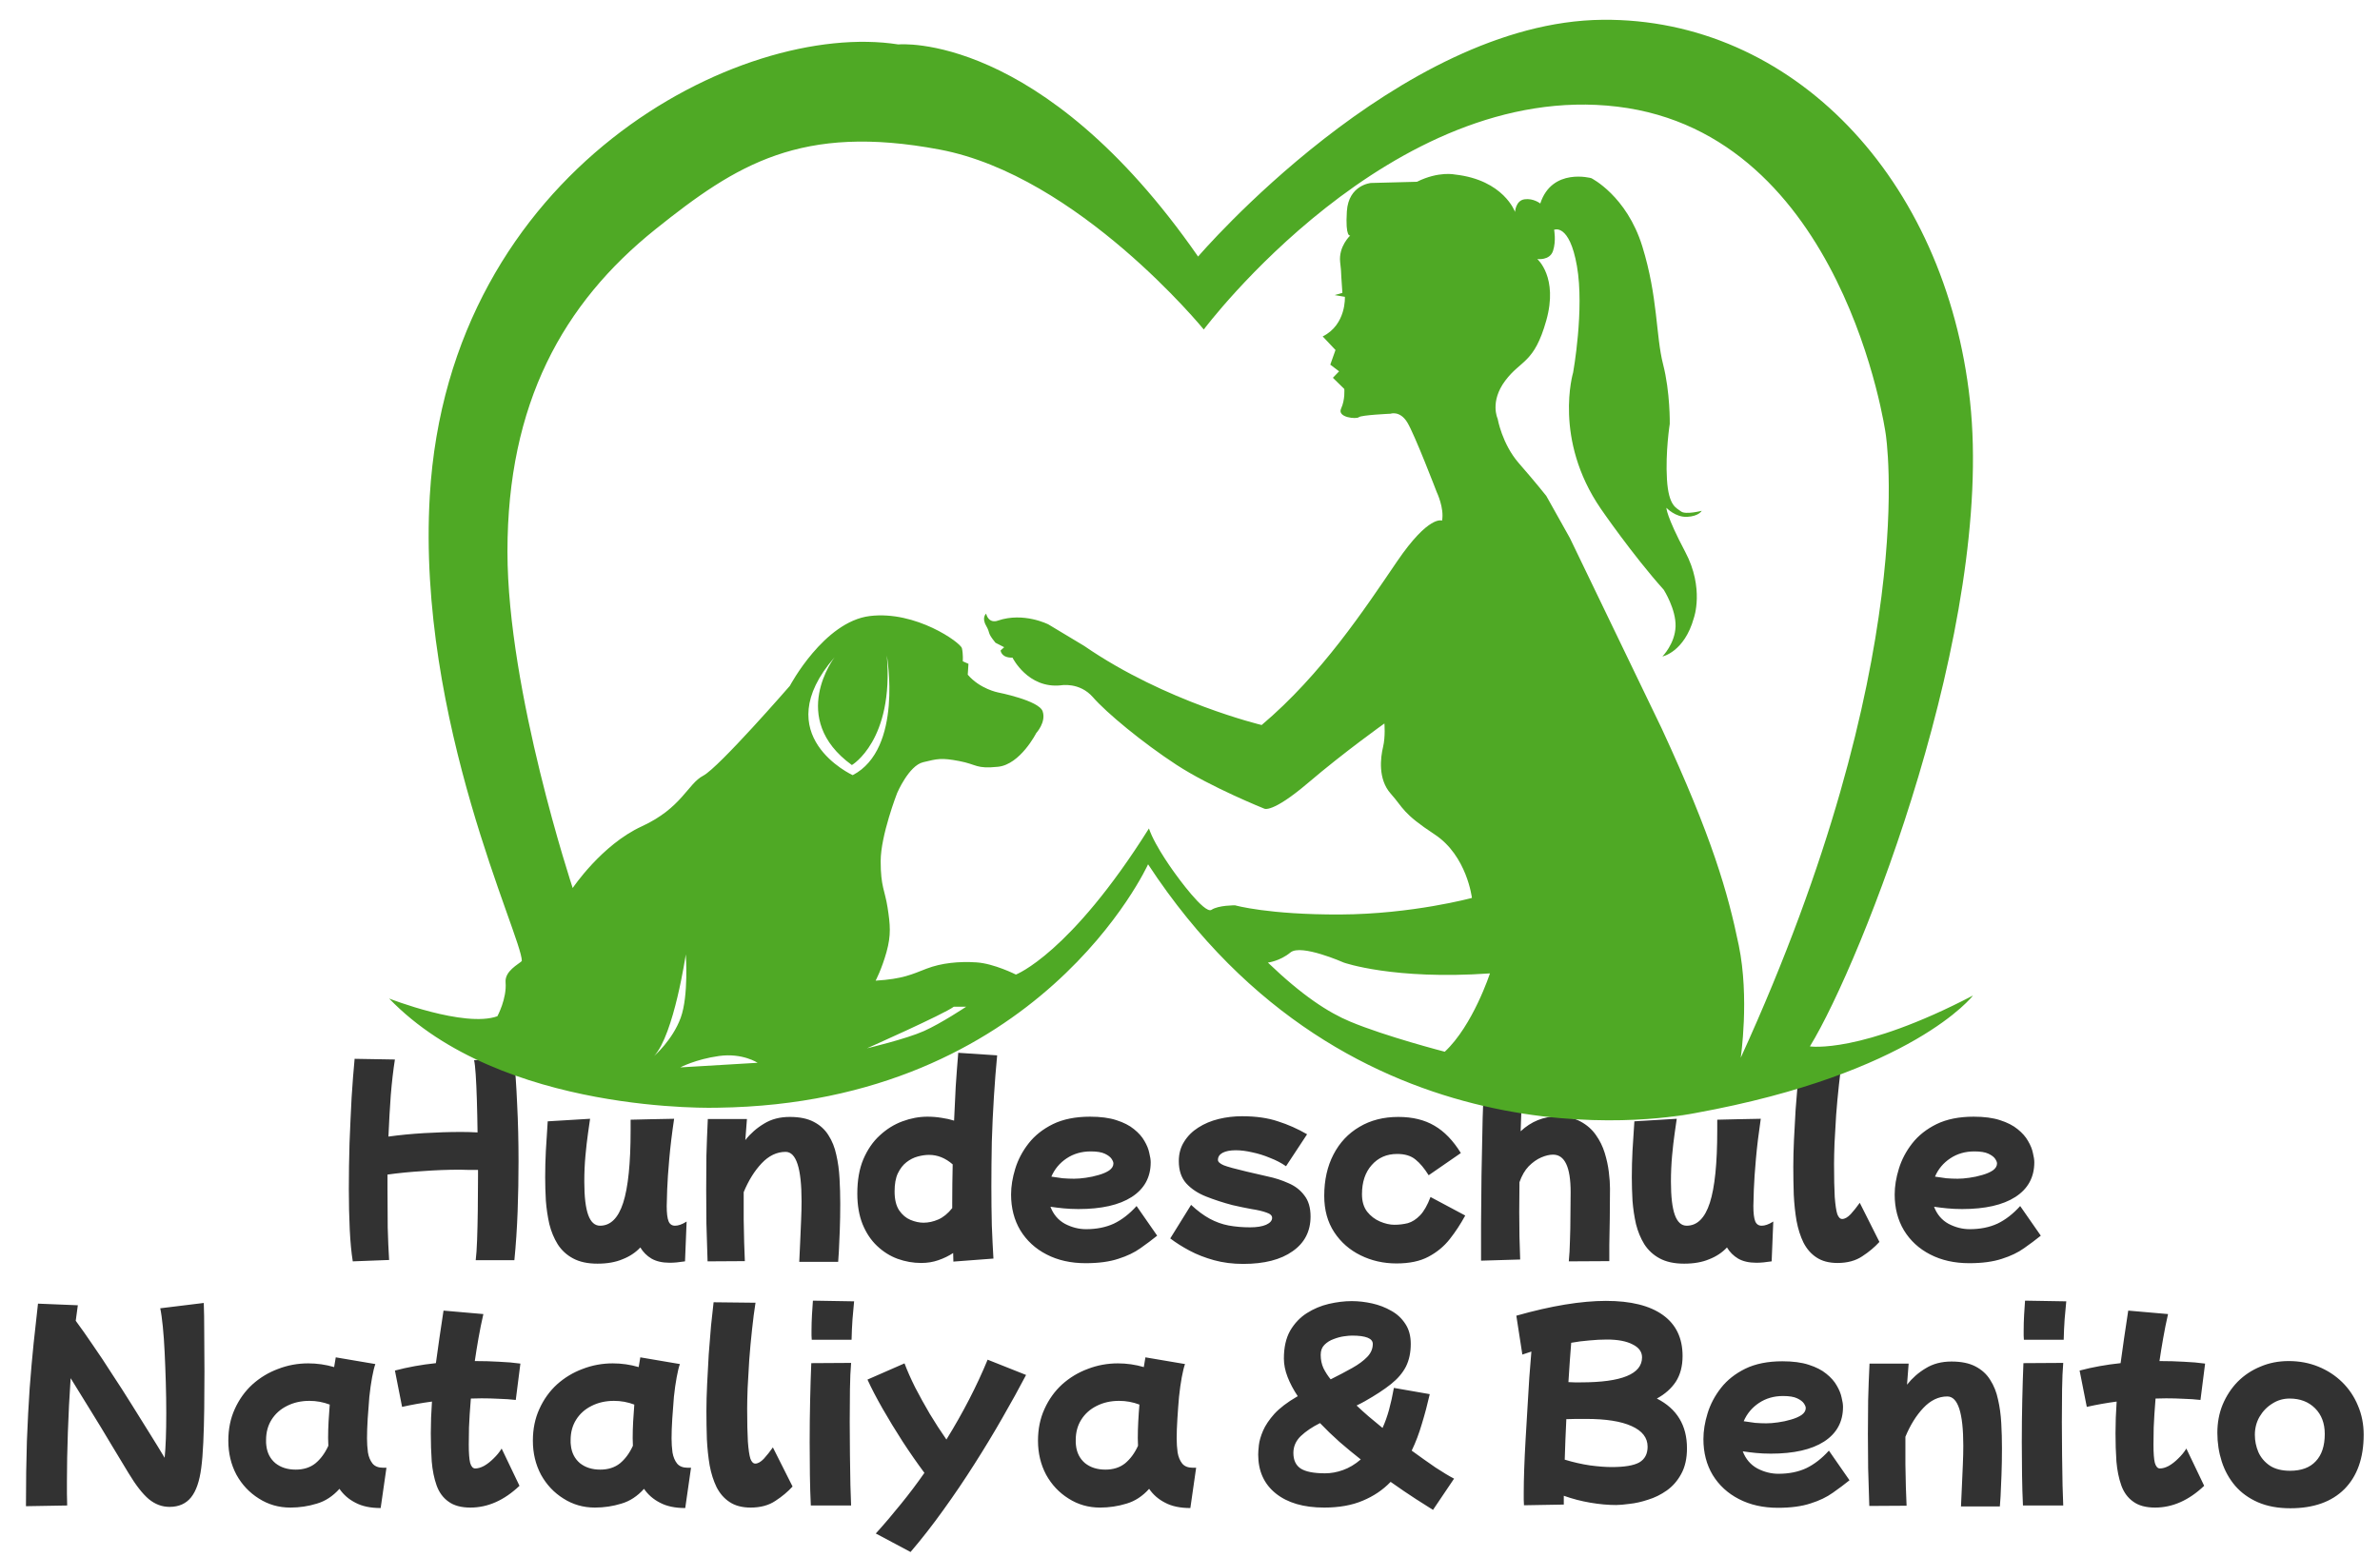 <svg width="107" height="70" viewBox="0 0 107 70" fill="none" xmlns="http://www.w3.org/2000/svg">
<path d="M15.86 56.725C15.797 56.336 15.752 55.861 15.724 55.299C15.697 54.737 15.683 54.13 15.683 53.477C15.683 52.804 15.693 52.114 15.714 51.406C15.742 50.698 15.773 50.018 15.807 49.366C15.849 48.707 15.894 48.124 15.943 47.617L17.754 47.648C17.678 48.134 17.615 48.675 17.567 49.272C17.525 49.862 17.49 50.476 17.463 51.114C17.955 51.045 18.49 50.993 19.066 50.958C19.642 50.924 20.197 50.906 20.731 50.906C20.988 50.906 21.234 50.913 21.47 50.927C21.463 50.407 21.453 49.921 21.439 49.47C21.425 49.019 21.408 48.637 21.387 48.325C21.366 48.013 21.342 47.797 21.314 47.679L23.104 47.565C23.167 48.148 23.215 48.845 23.25 49.657C23.292 50.469 23.312 51.33 23.312 52.239C23.312 52.974 23.299 53.724 23.271 54.487C23.243 55.243 23.195 55.972 23.125 56.673H21.387C21.415 56.451 21.435 56.149 21.449 55.767C21.463 55.379 21.474 54.942 21.48 54.456C21.487 53.963 21.491 53.45 21.491 52.915C21.491 52.818 21.491 52.718 21.491 52.613C21.359 52.613 21.224 52.613 21.085 52.613C20.953 52.606 20.818 52.603 20.679 52.603C20.131 52.603 19.576 52.624 19.014 52.666C18.458 52.7 17.927 52.752 17.421 52.822C17.421 53.044 17.421 53.266 17.421 53.488C17.421 54.099 17.424 54.671 17.431 55.205C17.445 55.74 17.466 56.225 17.494 56.663L15.86 56.725ZM26.862 56.829C26.418 56.829 26.05 56.749 25.759 56.59C25.474 56.437 25.245 56.225 25.072 55.955C24.905 55.684 24.78 55.382 24.697 55.049C24.621 54.709 24.569 54.359 24.541 53.998C24.52 53.63 24.51 53.276 24.51 52.936C24.51 52.547 24.52 52.152 24.541 51.749C24.569 51.347 24.596 50.906 24.624 50.428L26.529 50.313C26.508 50.459 26.477 50.677 26.435 50.969C26.394 51.26 26.355 51.593 26.321 51.968C26.286 52.343 26.269 52.735 26.269 53.144C26.269 53.817 26.328 54.317 26.446 54.643C26.564 54.962 26.741 55.122 26.977 55.122C27.448 55.122 27.795 54.779 28.017 54.092C28.239 53.404 28.351 52.319 28.351 50.834V50.355L29.235 50.334L30.307 50.313C30.21 50.965 30.137 51.566 30.089 52.114C30.04 52.662 30.009 53.123 29.995 53.498C29.981 53.866 29.974 54.112 29.974 54.237C29.974 54.556 30.002 54.785 30.058 54.924C30.113 55.056 30.21 55.122 30.349 55.122C30.419 55.122 30.495 55.108 30.578 55.08C30.661 55.053 30.759 55.004 30.869 54.935L30.797 56.725C30.533 56.767 30.304 56.788 30.11 56.788C29.777 56.788 29.503 56.725 29.287 56.6C29.079 56.475 28.913 56.309 28.788 56.1C28.573 56.33 28.305 56.507 27.986 56.631C27.674 56.763 27.299 56.829 26.862 56.829ZM31.811 56.725C31.79 56.114 31.773 55.549 31.759 55.028C31.752 54.508 31.749 53.994 31.749 53.488C31.749 52.981 31.752 52.475 31.759 51.968C31.773 51.455 31.794 50.906 31.822 50.323H33.581C33.553 50.636 33.529 50.952 33.508 51.271C33.744 50.972 34.025 50.726 34.351 50.532C34.677 50.33 35.062 50.23 35.506 50.23C35.944 50.23 36.301 50.303 36.578 50.448C36.863 50.594 37.085 50.795 37.245 51.052C37.411 51.309 37.529 51.604 37.599 51.937C37.675 52.263 37.723 52.617 37.744 52.999C37.765 53.373 37.776 53.752 37.776 54.133C37.776 54.55 37.769 54.949 37.755 55.33C37.741 55.712 37.727 56.031 37.713 56.288C37.699 56.545 37.689 56.697 37.682 56.746H35.933C35.947 56.461 35.961 56.16 35.975 55.84C35.989 55.514 36.002 55.195 36.016 54.883C36.03 54.563 36.037 54.275 36.037 54.019C36.037 52.541 35.798 51.801 35.319 51.801C34.923 51.801 34.562 51.975 34.236 52.322C33.917 52.662 33.65 53.092 33.435 53.613C33.435 53.682 33.435 53.752 33.435 53.821C33.435 54.154 33.435 54.501 33.435 54.862C33.442 55.216 33.449 55.556 33.456 55.882C33.47 56.201 33.48 56.479 33.487 56.715L31.811 56.725ZM41.416 56.798C41.055 56.798 40.701 56.736 40.354 56.611C40.014 56.486 39.705 56.291 39.428 56.028C39.157 55.771 38.942 55.448 38.782 55.06C38.623 54.664 38.543 54.203 38.543 53.675C38.543 53.078 38.633 52.565 38.813 52.135C39.001 51.697 39.247 51.34 39.552 51.062C39.858 50.778 40.198 50.566 40.572 50.428C40.947 50.289 41.322 50.219 41.697 50.219C41.919 50.219 42.13 50.237 42.332 50.271C42.533 50.299 42.72 50.341 42.894 50.396C42.915 49.89 42.939 49.38 42.967 48.866C43.001 48.353 43.039 47.846 43.081 47.346L44.83 47.461C44.774 48.037 44.726 48.658 44.684 49.324C44.642 49.983 44.611 50.657 44.59 51.343C44.577 52.031 44.57 52.7 44.57 53.352C44.57 53.963 44.577 54.546 44.59 55.101C44.611 55.649 44.636 56.149 44.663 56.6L42.862 56.736C42.856 56.604 42.852 56.475 42.852 56.35C42.651 56.482 42.429 56.59 42.186 56.673C41.95 56.756 41.693 56.798 41.416 56.798ZM40.219 53.581C40.219 53.942 40.288 54.227 40.427 54.435C40.566 54.636 40.736 54.779 40.937 54.862C41.138 54.945 41.332 54.987 41.52 54.987C41.742 54.987 41.964 54.938 42.186 54.841C42.408 54.744 42.616 54.574 42.81 54.331C42.81 54.248 42.81 54.168 42.81 54.092C42.81 53.529 42.817 52.953 42.831 52.364C42.505 52.079 42.151 51.937 41.77 51.937C41.61 51.937 41.44 51.961 41.26 52.01C41.079 52.058 40.909 52.145 40.749 52.27C40.597 52.388 40.468 52.554 40.364 52.77C40.267 52.978 40.219 53.248 40.219 53.581ZM48.808 56.808C48.142 56.808 47.555 56.676 47.049 56.413C46.549 56.156 46.157 55.795 45.872 55.33C45.595 54.865 45.456 54.328 45.456 53.717C45.456 53.349 45.519 52.964 45.643 52.561C45.768 52.152 45.969 51.77 46.247 51.416C46.525 51.062 46.889 50.775 47.34 50.552C47.798 50.33 48.353 50.219 49.005 50.219C49.477 50.219 49.873 50.271 50.192 50.376C50.518 50.48 50.782 50.615 50.983 50.781C51.191 50.948 51.348 51.125 51.452 51.312C51.563 51.5 51.636 51.68 51.67 51.854C51.712 52.02 51.733 52.159 51.733 52.27C51.733 52.943 51.448 53.464 50.879 53.831C50.317 54.192 49.519 54.373 48.485 54.373C48.249 54.373 48.024 54.362 47.809 54.341C47.6 54.321 47.406 54.296 47.226 54.269C47.357 54.615 47.576 54.872 47.881 55.039C48.187 55.198 48.502 55.278 48.829 55.278C49.3 55.278 49.717 55.195 50.078 55.028C50.438 54.855 50.779 54.591 51.098 54.237L52.024 55.57C51.802 55.75 51.552 55.937 51.275 56.132C51.004 56.326 50.671 56.486 50.275 56.611C49.88 56.742 49.391 56.808 48.808 56.808ZM49.037 51.781C48.627 51.781 48.267 51.885 47.954 52.093C47.642 52.301 47.413 52.575 47.267 52.915C47.441 52.943 47.611 52.967 47.777 52.988C47.951 53.002 48.121 53.009 48.287 53.009C48.44 53.009 48.614 52.995 48.808 52.967C49.009 52.94 49.203 52.898 49.391 52.842C49.585 52.787 49.745 52.718 49.87 52.634C49.994 52.544 50.057 52.44 50.057 52.322C50.057 52.267 50.029 52.197 49.974 52.114C49.918 52.031 49.817 51.954 49.672 51.885C49.526 51.815 49.314 51.781 49.037 51.781ZM55.891 56.84C55.419 56.84 54.982 56.784 54.579 56.673C54.177 56.562 53.813 56.42 53.486 56.246C53.16 56.073 52.869 55.889 52.612 55.694L53.549 54.185C53.84 54.456 54.121 54.664 54.392 54.81C54.663 54.956 54.944 55.056 55.235 55.112C55.533 55.167 55.856 55.195 56.203 55.195C56.502 55.195 56.741 55.157 56.921 55.08C57.102 54.997 57.192 54.893 57.192 54.768C57.192 54.664 57.105 54.584 56.932 54.529C56.758 54.466 56.536 54.414 56.266 54.373C55.995 54.324 55.711 54.265 55.412 54.196C54.989 54.085 54.593 53.956 54.225 53.81C53.858 53.665 53.559 53.467 53.33 53.217C53.108 52.967 52.997 52.634 52.997 52.218C52.997 51.885 53.077 51.593 53.237 51.343C53.396 51.087 53.608 50.875 53.872 50.709C54.142 50.535 54.447 50.407 54.788 50.323C55.128 50.24 55.478 50.199 55.839 50.199C56.463 50.199 57.001 50.275 57.452 50.428C57.91 50.573 58.347 50.768 58.764 51.01L57.817 52.447C57.608 52.301 57.369 52.176 57.098 52.072C56.835 51.961 56.568 51.878 56.297 51.822C56.033 51.76 55.787 51.729 55.558 51.729C55.308 51.729 55.11 51.767 54.965 51.843C54.826 51.919 54.756 52.027 54.756 52.166C54.756 52.249 54.843 52.329 55.017 52.405C55.197 52.475 55.537 52.568 56.037 52.686C56.335 52.756 56.651 52.829 56.984 52.905C57.317 52.974 57.629 53.075 57.921 53.207C58.219 53.332 58.459 53.516 58.639 53.758C58.826 53.994 58.92 54.31 58.92 54.706C58.92 55.372 58.653 55.892 58.118 56.267C57.584 56.649 56.842 56.84 55.891 56.84ZM62.783 56.819C62.2 56.819 61.662 56.697 61.169 56.454C60.677 56.212 60.281 55.865 59.983 55.413C59.684 54.956 59.535 54.411 59.535 53.779C59.535 53.071 59.674 52.45 59.952 51.916C60.229 51.382 60.618 50.969 61.117 50.677C61.617 50.379 62.2 50.23 62.866 50.23C63.505 50.23 64.046 50.362 64.49 50.625C64.934 50.882 65.33 51.291 65.677 51.854L64.23 52.853C64.035 52.541 63.838 52.305 63.636 52.145C63.435 51.978 63.161 51.895 62.814 51.895C62.342 51.895 61.961 52.062 61.669 52.395C61.378 52.721 61.232 53.158 61.232 53.706C61.232 54.026 61.308 54.286 61.461 54.487C61.62 54.688 61.815 54.837 62.044 54.935C62.273 55.032 62.488 55.08 62.689 55.08C62.897 55.08 63.099 55.056 63.293 55.008C63.487 54.952 63.671 54.834 63.845 54.654C64.018 54.473 64.174 54.199 64.313 53.831L65.874 54.664C65.666 55.046 65.434 55.4 65.177 55.726C64.92 56.052 64.601 56.316 64.219 56.517C63.845 56.718 63.366 56.819 62.783 56.819ZM66.585 56.694C66.585 56.27 66.585 55.729 66.585 55.07C66.591 54.404 66.599 53.665 66.605 52.853C66.619 52.041 66.637 51.187 66.657 50.292C66.685 49.397 66.716 48.502 66.751 47.607L68.521 47.596C68.493 47.992 68.465 48.474 68.437 49.043C68.41 49.612 68.385 50.223 68.365 50.875C68.843 50.431 69.392 50.209 70.009 50.209C70.433 50.209 70.783 50.285 71.061 50.438C71.345 50.591 71.574 50.792 71.748 51.042C71.921 51.285 72.053 51.552 72.143 51.843C72.233 52.135 72.296 52.423 72.33 52.707C72.365 52.985 72.382 53.231 72.382 53.446C72.382 53.904 72.379 54.359 72.372 54.81C72.365 55.261 72.358 55.656 72.351 55.996C72.351 56.336 72.351 56.576 72.351 56.715L70.53 56.725C70.557 56.454 70.575 56.142 70.582 55.788C70.596 55.434 70.603 55.07 70.603 54.695C70.609 54.314 70.613 53.953 70.613 53.613C70.613 52.489 70.349 51.926 69.822 51.926C69.662 51.926 69.485 51.968 69.291 52.051C69.097 52.135 68.909 52.267 68.729 52.447C68.555 52.627 68.417 52.867 68.312 53.165C68.306 53.623 68.302 54.067 68.302 54.498C68.302 54.893 68.306 55.264 68.312 55.611C68.326 55.951 68.337 56.295 68.344 56.642L66.585 56.694ZM75.716 56.829C75.272 56.829 74.904 56.749 74.612 56.59C74.328 56.437 74.099 56.225 73.925 55.955C73.759 55.684 73.634 55.382 73.551 55.049C73.474 54.709 73.422 54.359 73.394 53.998C73.374 53.63 73.363 53.276 73.363 52.936C73.363 52.547 73.374 52.152 73.394 51.749C73.422 51.347 73.45 50.906 73.478 50.428L75.383 50.313C75.362 50.459 75.331 50.677 75.289 50.969C75.247 51.26 75.209 51.593 75.174 51.968C75.14 52.343 75.122 52.735 75.122 53.144C75.122 53.817 75.181 54.317 75.299 54.643C75.417 54.962 75.594 55.122 75.83 55.122C76.302 55.122 76.649 54.779 76.871 54.092C77.093 53.404 77.204 52.319 77.204 50.834V50.355L78.089 50.334L79.161 50.313C79.064 50.965 78.991 51.566 78.943 52.114C78.894 52.662 78.863 53.123 78.849 53.498C78.835 53.866 78.828 54.112 78.828 54.237C78.828 54.556 78.856 54.785 78.911 54.924C78.967 55.056 79.064 55.122 79.203 55.122C79.272 55.122 79.349 55.108 79.432 55.08C79.515 55.053 79.612 55.004 79.723 54.935L79.65 56.725C79.387 56.767 79.158 56.788 78.963 56.788C78.63 56.788 78.356 56.725 78.141 56.6C77.933 56.475 77.766 56.309 77.641 56.1C77.426 56.33 77.159 56.507 76.84 56.631C76.528 56.763 76.153 56.829 75.716 56.829ZM82.611 56.798C82.23 56.798 81.914 56.715 81.664 56.548C81.421 56.389 81.227 56.166 81.081 55.882C80.942 55.597 80.838 55.271 80.769 54.903C80.706 54.536 80.665 54.144 80.644 53.727C80.63 53.304 80.623 52.881 80.623 52.457C80.623 52.09 80.634 51.687 80.654 51.25C80.675 50.806 80.7 50.358 80.727 49.907C80.762 49.449 80.797 49.019 80.831 48.616C80.873 48.214 80.911 47.863 80.946 47.565L82.83 47.586C82.774 47.94 82.722 48.342 82.674 48.793C82.625 49.237 82.584 49.688 82.549 50.147C82.521 50.605 82.497 51.028 82.476 51.416C82.462 51.805 82.455 52.114 82.455 52.343C82.455 52.974 82.466 53.471 82.486 53.831C82.514 54.192 82.552 54.449 82.601 54.602C82.656 54.747 82.729 54.82 82.82 54.82C82.937 54.82 83.066 54.747 83.205 54.602C83.343 54.449 83.479 54.279 83.611 54.092L84.495 55.851C84.28 56.087 84.023 56.302 83.725 56.496C83.427 56.697 83.055 56.798 82.611 56.798ZM88.533 56.808C87.867 56.808 87.281 56.676 86.774 56.413C86.274 56.156 85.882 55.795 85.598 55.33C85.32 54.865 85.181 54.328 85.181 53.717C85.181 53.349 85.244 52.964 85.369 52.561C85.494 52.152 85.695 51.77 85.972 51.416C86.25 51.062 86.614 50.775 87.066 50.552C87.523 50.33 88.079 50.219 88.731 50.219C89.203 50.219 89.598 50.271 89.918 50.376C90.244 50.48 90.507 50.615 90.709 50.781C90.917 50.948 91.073 51.125 91.177 51.312C91.288 51.5 91.361 51.68 91.396 51.854C91.437 52.02 91.458 52.159 91.458 52.27C91.458 52.943 91.174 53.464 90.605 53.831C90.043 54.192 89.245 54.373 88.21 54.373C87.975 54.373 87.749 54.362 87.534 54.341C87.326 54.321 87.131 54.296 86.951 54.269C87.083 54.615 87.301 54.872 87.607 55.039C87.912 55.198 88.228 55.278 88.554 55.278C89.026 55.278 89.442 55.195 89.803 55.028C90.164 54.855 90.504 54.591 90.823 54.237L91.75 55.57C91.528 55.75 91.278 55.937 91 56.132C90.73 56.326 90.396 56.486 90.001 56.611C89.605 56.742 89.116 56.808 88.533 56.808ZM88.762 51.781C88.353 51.781 87.992 51.885 87.68 52.093C87.367 52.301 87.138 52.575 86.993 52.915C87.166 52.943 87.336 52.967 87.503 52.988C87.676 53.002 87.846 53.009 88.013 53.009C88.165 53.009 88.339 52.995 88.533 52.967C88.734 52.94 88.929 52.898 89.116 52.842C89.31 52.787 89.47 52.718 89.595 52.634C89.72 52.544 89.782 52.44 89.782 52.322C89.782 52.267 89.754 52.197 89.699 52.114C89.644 52.031 89.543 51.954 89.397 51.885C89.251 51.815 89.04 51.781 88.762 51.781ZM1.167 67.736C1.167 66.653 1.181 65.678 1.209 64.811C1.243 63.936 1.285 63.142 1.334 62.427C1.389 61.705 1.448 61.035 1.511 60.418C1.58 59.793 1.646 59.197 1.708 58.627L3.499 58.7C3.471 58.916 3.44 59.148 3.405 59.398C3.641 59.717 3.898 60.081 4.175 60.491C4.46 60.9 4.748 61.334 5.039 61.792C5.338 62.243 5.629 62.697 5.914 63.155C6.198 63.606 6.469 64.04 6.726 64.457C6.982 64.866 7.208 65.234 7.402 65.56C7.451 65.081 7.475 64.408 7.475 63.541C7.475 63.096 7.468 62.639 7.454 62.167C7.44 61.695 7.423 61.244 7.402 60.813C7.381 60.376 7.354 59.988 7.319 59.648C7.284 59.301 7.246 59.03 7.204 58.836L9.161 58.596C9.175 58.936 9.182 59.384 9.182 59.939C9.189 60.487 9.192 61.07 9.192 61.688C9.192 62.236 9.189 62.788 9.182 63.343C9.175 63.891 9.161 64.398 9.14 64.862C9.12 65.328 9.088 65.713 9.047 66.018C8.97 66.615 8.818 67.055 8.589 67.34C8.36 67.624 8.037 67.767 7.621 67.767C7.281 67.767 6.968 67.649 6.684 67.413C6.406 67.177 6.104 66.788 5.778 66.247C5.556 65.872 5.296 65.442 4.998 64.956C4.706 64.463 4.401 63.96 4.082 63.447C3.769 62.933 3.467 62.444 3.176 61.979C3.12 62.791 3.079 63.603 3.051 64.415C3.023 65.22 3.009 65.949 3.009 66.601C3.009 66.809 3.009 67.003 3.009 67.184C3.009 67.371 3.013 67.545 3.02 67.704L1.167 67.736ZM13.055 67.798C12.534 67.798 12.062 67.663 11.639 67.392C11.216 67.128 10.879 66.771 10.629 66.32C10.386 65.862 10.265 65.352 10.265 64.79C10.265 64.262 10.362 63.787 10.556 63.364C10.751 62.933 11.014 62.566 11.348 62.26C11.688 61.955 12.073 61.722 12.503 61.563C12.933 61.396 13.384 61.313 13.856 61.313C14.252 61.313 14.64 61.368 15.022 61.48C15.05 61.334 15.074 61.188 15.095 61.042L16.875 61.344C16.826 61.476 16.778 61.674 16.729 61.938C16.68 62.201 16.639 62.496 16.604 62.822C16.576 63.148 16.552 63.475 16.531 63.801C16.511 64.127 16.5 64.422 16.5 64.686C16.5 64.901 16.514 65.112 16.542 65.32C16.576 65.522 16.646 65.688 16.75 65.82C16.854 65.945 17.014 66.007 17.229 66.007H17.374L17.114 67.819C16.656 67.819 16.278 67.739 15.98 67.579C15.681 67.427 15.442 67.219 15.261 66.955C14.963 67.288 14.623 67.51 14.241 67.621C13.86 67.739 13.464 67.798 13.055 67.798ZM11.972 64.998C12.007 65.331 12.142 65.598 12.378 65.799C12.621 65.994 12.926 66.091 13.294 66.091C13.648 66.091 13.943 65.997 14.179 65.81C14.415 65.615 14.609 65.352 14.762 65.019C14.755 64.908 14.751 64.793 14.751 64.675C14.751 64.432 14.758 64.183 14.772 63.926C14.786 63.669 14.803 63.416 14.824 63.166C14.533 63.055 14.227 62.999 13.908 62.999C13.534 62.999 13.197 63.076 12.899 63.228C12.607 63.374 12.378 63.579 12.211 63.842C12.045 64.106 11.962 64.412 11.962 64.758C11.962 64.8 11.962 64.842 11.962 64.883C11.962 64.925 11.965 64.963 11.972 64.998ZM21.148 67.798C20.732 67.798 20.402 67.708 20.159 67.527C19.916 67.354 19.739 67.111 19.628 66.799C19.517 66.486 19.444 66.129 19.41 65.727C19.382 65.324 19.368 64.901 19.368 64.457C19.368 63.999 19.385 63.523 19.42 63.031C18.955 63.093 18.508 63.173 18.077 63.27L17.755 61.636C18.331 61.483 18.945 61.372 19.597 61.303C19.645 60.949 19.698 60.577 19.753 60.189C19.809 59.793 19.871 59.377 19.94 58.94L21.731 59.096C21.648 59.457 21.575 59.818 21.512 60.178C21.45 60.532 21.394 60.876 21.346 61.209C21.734 61.209 22.099 61.219 22.439 61.24C22.786 61.254 23.105 61.282 23.396 61.323L23.188 62.958C22.945 62.93 22.692 62.913 22.428 62.906C22.172 62.892 21.911 62.885 21.648 62.885C21.488 62.885 21.328 62.888 21.169 62.895C21.127 63.402 21.099 63.836 21.085 64.196C21.078 64.557 21.075 64.814 21.075 64.967C21.075 65.348 21.096 65.622 21.137 65.789C21.186 65.956 21.262 66.039 21.366 66.039C21.485 66.039 21.616 66.001 21.762 65.924C21.908 65.841 22.05 65.73 22.189 65.591C22.334 65.452 22.456 65.303 22.553 65.144L23.355 66.819C22.668 67.472 21.932 67.798 21.148 67.798ZM26.747 67.798C26.227 67.798 25.755 67.663 25.331 67.392C24.908 67.128 24.572 66.771 24.322 66.32C24.079 65.862 23.957 65.352 23.957 64.79C23.957 64.262 24.055 63.787 24.249 63.364C24.443 62.933 24.707 62.566 25.04 62.26C25.38 61.955 25.765 61.722 26.195 61.563C26.626 61.396 27.077 61.313 27.549 61.313C27.944 61.313 28.333 61.368 28.714 61.48C28.742 61.334 28.767 61.188 28.787 61.042L30.567 61.344C30.519 61.476 30.47 61.674 30.422 61.938C30.373 62.201 30.331 62.496 30.297 62.822C30.269 63.148 30.245 63.475 30.224 63.801C30.203 64.127 30.192 64.422 30.192 64.686C30.192 64.901 30.206 65.112 30.234 65.32C30.269 65.522 30.338 65.688 30.442 65.82C30.546 65.945 30.706 66.007 30.921 66.007H31.067L30.807 67.819C30.349 67.819 29.971 67.739 29.672 67.579C29.374 67.427 29.134 67.219 28.954 66.955C28.655 67.288 28.315 67.51 27.934 67.621C27.552 67.739 27.157 67.798 26.747 67.798ZM25.665 64.998C25.699 65.331 25.835 65.598 26.07 65.799C26.313 65.994 26.619 66.091 26.986 66.091C27.34 66.091 27.635 65.997 27.871 65.81C28.107 65.615 28.302 65.352 28.454 65.019C28.447 64.908 28.444 64.793 28.444 64.675C28.444 64.432 28.451 64.183 28.465 63.926C28.479 63.669 28.496 63.416 28.517 63.166C28.225 63.055 27.92 62.999 27.601 62.999C27.226 62.999 26.889 63.076 26.591 63.228C26.299 63.374 26.07 63.579 25.904 63.842C25.737 64.106 25.654 64.412 25.654 64.758C25.654 64.8 25.654 64.842 25.654 64.883C25.654 64.925 25.658 64.963 25.665 64.998ZM33.747 67.798C33.366 67.798 33.05 67.715 32.8 67.548C32.557 67.388 32.363 67.166 32.217 66.882C32.078 66.597 31.974 66.271 31.905 65.903C31.843 65.536 31.801 65.144 31.78 64.727C31.766 64.304 31.759 63.881 31.759 63.457C31.759 63.09 31.77 62.687 31.791 62.25C31.811 61.806 31.836 61.358 31.863 60.907C31.898 60.449 31.933 60.019 31.967 59.616C32.009 59.214 32.047 58.863 32.082 58.565L33.966 58.586C33.91 58.94 33.858 59.342 33.81 59.793C33.761 60.237 33.72 60.688 33.685 61.147C33.657 61.605 33.633 62.028 33.612 62.416C33.598 62.805 33.591 63.114 33.591 63.343C33.591 63.974 33.602 64.471 33.623 64.831C33.65 65.192 33.688 65.449 33.737 65.602C33.792 65.747 33.865 65.82 33.956 65.82C34.074 65.82 34.202 65.747 34.341 65.602C34.48 65.449 34.615 65.279 34.747 65.091L35.632 66.851C35.416 67.087 35.16 67.302 34.861 67.496C34.563 67.697 34.191 67.798 33.747 67.798ZM36.495 60.251C36.495 60.189 36.491 60.126 36.484 60.064C36.484 59.995 36.484 59.918 36.484 59.835C36.484 59.613 36.491 59.377 36.505 59.127C36.519 58.877 36.533 58.666 36.547 58.492L38.399 58.523C38.379 58.759 38.354 59.026 38.327 59.325C38.306 59.623 38.292 59.932 38.285 60.251H36.495ZM36.453 67.704C36.432 67.274 36.418 66.816 36.411 66.33C36.404 65.838 36.401 65.345 36.401 64.852C36.401 64.207 36.408 63.579 36.422 62.968C36.435 62.357 36.453 61.802 36.474 61.303L38.264 61.292C38.236 61.611 38.219 62.007 38.212 62.479C38.205 62.944 38.202 63.433 38.202 63.947C38.202 64.453 38.205 64.953 38.212 65.445C38.219 65.938 38.226 66.386 38.233 66.788C38.247 67.184 38.257 67.489 38.264 67.704H36.453ZM40.936 69.796L39.374 68.964C39.763 68.534 40.141 68.089 40.509 67.631C40.877 67.18 41.227 66.715 41.56 66.237C41.234 65.799 40.908 65.331 40.582 64.831C40.256 64.325 39.954 63.829 39.676 63.343C39.399 62.857 39.173 62.423 39 62.042L40.665 61.313C40.79 61.646 40.95 62.007 41.144 62.396C41.345 62.784 41.564 63.18 41.8 63.582C42.043 63.985 42.292 64.37 42.549 64.738C43.299 63.523 43.916 62.326 44.402 61.147L46.13 61.834C45.818 62.43 45.464 63.072 45.068 63.759C44.68 64.439 44.26 65.133 43.809 65.841C43.365 66.542 42.9 67.229 42.414 67.902C41.928 68.582 41.435 69.213 40.936 69.796ZM49.456 67.798C48.936 67.798 48.464 67.663 48.04 67.392C47.617 67.128 47.281 66.771 47.031 66.32C46.788 65.862 46.666 65.352 46.666 64.79C46.666 64.262 46.764 63.787 46.958 63.364C47.152 62.933 47.416 62.566 47.749 62.26C48.089 61.955 48.474 61.722 48.904 61.563C49.335 61.396 49.786 61.313 50.258 61.313C50.653 61.313 51.042 61.368 51.423 61.48C51.451 61.334 51.475 61.188 51.496 61.042L53.276 61.344C53.228 61.476 53.179 61.674 53.13 61.938C53.082 62.201 53.04 62.496 53.006 62.822C52.978 63.148 52.953 63.475 52.933 63.801C52.912 64.127 52.901 64.422 52.901 64.686C52.901 64.901 52.915 65.112 52.943 65.32C52.978 65.522 53.047 65.688 53.151 65.82C53.255 65.945 53.415 66.007 53.63 66.007H53.776L53.516 67.819C53.058 67.819 52.679 67.739 52.381 67.579C52.083 67.427 51.843 67.219 51.663 66.955C51.364 67.288 51.024 67.51 50.643 67.621C50.261 67.739 49.865 67.798 49.456 67.798ZM48.373 64.998C48.408 65.331 48.544 65.598 48.779 65.799C49.022 65.994 49.328 66.091 49.696 66.091C50.049 66.091 50.344 65.997 50.58 65.81C50.816 65.615 51.011 65.352 51.163 65.019C51.156 64.908 51.153 64.793 51.153 64.675C51.153 64.432 51.16 64.183 51.174 63.926C51.187 63.669 51.205 63.416 51.226 63.166C50.934 63.055 50.629 62.999 50.31 62.999C49.935 62.999 49.598 63.076 49.3 63.228C49.008 63.374 48.779 63.579 48.613 63.842C48.446 64.106 48.363 64.412 48.363 64.758C48.363 64.8 48.363 64.842 48.363 64.883C48.363 64.925 48.367 64.963 48.373 64.998ZM64.425 67.902C64.251 67.791 63.994 67.628 63.654 67.413C63.321 67.198 62.943 66.941 62.52 66.642C62.173 67.003 61.757 67.284 61.271 67.486C60.785 67.694 60.206 67.798 59.532 67.798C58.609 67.798 57.884 67.586 57.357 67.163C56.83 66.74 56.566 66.157 56.566 65.414C56.566 65.317 56.576 65.175 56.597 64.987C56.618 64.8 56.68 64.585 56.784 64.342C56.889 64.099 57.059 63.846 57.294 63.582C57.537 63.319 57.874 63.062 58.304 62.812L58.346 62.791C58.151 62.5 57.999 62.212 57.888 61.927C57.777 61.643 57.721 61.365 57.721 61.094C57.721 60.595 57.815 60.178 58.002 59.845C58.197 59.512 58.446 59.249 58.752 59.054C59.057 58.86 59.387 58.721 59.741 58.638C60.101 58.555 60.445 58.513 60.771 58.513C61.069 58.513 61.375 58.548 61.687 58.617C61.999 58.687 62.287 58.797 62.551 58.95C62.815 59.096 63.026 59.294 63.186 59.544C63.346 59.786 63.425 60.085 63.425 60.439C63.425 60.827 63.353 61.167 63.207 61.459C63.061 61.743 62.836 62.007 62.53 62.25C62.225 62.493 61.833 62.749 61.354 63.02C61.243 63.083 61.121 63.145 60.99 63.208C61.156 63.367 61.34 63.534 61.541 63.707C61.743 63.874 61.947 64.044 62.156 64.217C62.267 63.974 62.364 63.704 62.447 63.405C62.53 63.1 62.603 62.77 62.666 62.416L64.279 62.697C64.175 63.155 64.057 63.6 63.925 64.03C63.8 64.46 63.648 64.862 63.467 65.237C63.849 65.515 64.206 65.768 64.539 65.997C64.879 66.219 65.157 66.386 65.372 66.497L64.425 67.902ZM59.376 60.928C59.376 61.15 59.418 61.351 59.501 61.532C59.591 61.712 59.699 61.879 59.824 62.031C60.185 61.851 60.507 61.681 60.792 61.521C61.076 61.362 61.302 61.195 61.468 61.022C61.635 60.848 61.718 60.654 61.718 60.439C61.718 60.189 61.406 60.064 60.782 60.064C60.698 60.064 60.58 60.074 60.428 60.095C60.275 60.116 60.119 60.158 59.959 60.22C59.8 60.276 59.661 60.362 59.543 60.48C59.432 60.591 59.376 60.74 59.376 60.928ZM58.148 65.341C58.148 65.661 58.256 65.893 58.471 66.039C58.693 66.184 59.06 66.257 59.574 66.257C59.838 66.257 60.105 66.209 60.376 66.112C60.653 66.014 60.92 65.855 61.177 65.633C60.858 65.383 60.539 65.119 60.219 64.842C59.907 64.564 59.616 64.283 59.345 63.999C58.998 64.172 58.71 64.366 58.481 64.582C58.259 64.797 58.148 65.05 58.148 65.341ZM68.515 67.694C68.508 67.618 68.504 67.534 68.504 67.444C68.504 67.354 68.504 67.25 68.504 67.132C68.504 66.833 68.511 66.479 68.525 66.07C68.539 65.654 68.56 65.213 68.587 64.748C68.615 64.276 68.643 63.804 68.671 63.332C68.698 62.854 68.726 62.396 68.754 61.958C68.789 61.521 68.82 61.129 68.848 60.782C68.695 60.831 68.56 60.876 68.442 60.917L68.171 59.169C68.955 58.947 69.684 58.78 70.357 58.669C71.037 58.558 71.651 58.503 72.199 58.503C73.317 58.503 74.17 58.714 74.76 59.138C75.35 59.561 75.645 60.175 75.645 60.98C75.645 61.438 75.544 61.823 75.343 62.135C75.142 62.441 74.857 62.694 74.489 62.895C75.391 63.353 75.843 64.099 75.843 65.133C75.843 65.591 75.756 65.976 75.582 66.289C75.416 66.594 75.201 66.84 74.937 67.028C74.673 67.215 74.392 67.354 74.094 67.444C73.802 67.541 73.525 67.604 73.261 67.631C73.004 67.666 72.803 67.683 72.657 67.683C72.297 67.683 71.911 67.649 71.502 67.579C71.093 67.51 70.694 67.406 70.305 67.267C70.305 67.406 70.305 67.538 70.305 67.663L68.515 67.694ZM72.241 60.241C71.991 60.241 71.728 60.255 71.45 60.282C71.179 60.303 70.909 60.338 70.638 60.387C70.596 60.893 70.555 61.483 70.513 62.156C70.603 62.163 70.694 62.167 70.784 62.167C70.881 62.167 70.978 62.167 71.075 62.167C72.907 62.167 73.823 61.792 73.823 61.042C73.823 60.793 73.681 60.598 73.397 60.459C73.119 60.314 72.734 60.241 72.241 60.241ZM71.315 63.811C71.169 63.811 71.02 63.811 70.867 63.811C70.721 63.811 70.572 63.815 70.419 63.822C70.406 64.127 70.392 64.432 70.378 64.738C70.371 65.043 70.361 65.345 70.347 65.643C70.735 65.761 71.117 65.848 71.492 65.903C71.866 65.952 72.189 65.976 72.46 65.976C73.036 65.976 73.448 65.907 73.698 65.768C73.948 65.622 74.073 65.386 74.073 65.06C74.073 64.658 73.834 64.349 73.355 64.134C72.883 63.919 72.203 63.811 71.315 63.811ZM79.933 67.808C79.267 67.808 78.681 67.677 78.174 67.413C77.675 67.156 77.283 66.795 76.998 66.33C76.721 65.865 76.582 65.328 76.582 64.717C76.582 64.349 76.644 63.964 76.769 63.561C76.894 63.152 77.095 62.77 77.373 62.416C77.65 62.062 78.015 61.775 78.466 61.552C78.924 61.33 79.479 61.219 80.131 61.219C80.603 61.219 80.999 61.271 81.318 61.376C81.644 61.48 81.908 61.615 82.109 61.781C82.317 61.948 82.473 62.125 82.577 62.312C82.688 62.5 82.761 62.68 82.796 62.854C82.838 63.02 82.858 63.159 82.858 63.27C82.858 63.943 82.574 64.463 82.005 64.831C81.443 65.192 80.645 65.373 79.611 65.373C79.375 65.373 79.149 65.362 78.934 65.341C78.726 65.32 78.532 65.296 78.351 65.269C78.483 65.615 78.702 65.872 79.007 66.039C79.312 66.198 79.628 66.278 79.954 66.278C80.426 66.278 80.843 66.195 81.203 66.028C81.564 65.855 81.904 65.591 82.224 65.237L83.15 66.57C82.928 66.75 82.678 66.937 82.4 67.132C82.13 67.326 81.797 67.486 81.401 67.611C81.006 67.742 80.516 67.808 79.933 67.808ZM80.162 62.781C79.753 62.781 79.392 62.885 79.08 63.093C78.768 63.301 78.539 63.575 78.393 63.915C78.566 63.943 78.736 63.967 78.903 63.988C79.076 64.002 79.246 64.009 79.413 64.009C79.566 64.009 79.739 63.995 79.933 63.967C80.135 63.94 80.329 63.898 80.516 63.842C80.711 63.787 80.87 63.718 80.995 63.634C81.12 63.544 81.183 63.44 81.183 63.322C81.183 63.267 81.155 63.197 81.099 63.114C81.044 63.031 80.943 62.954 80.797 62.885C80.652 62.815 80.44 62.781 80.162 62.781ZM84.04 67.725C84.019 67.114 84.001 66.549 83.988 66.028C83.981 65.508 83.977 64.994 83.977 64.488C83.977 63.981 83.981 63.475 83.988 62.968C84.001 62.455 84.022 61.906 84.05 61.323H85.809C85.781 61.636 85.757 61.952 85.736 62.271C85.972 61.972 86.253 61.726 86.579 61.532C86.906 61.33 87.291 61.23 87.735 61.23C88.172 61.23 88.529 61.303 88.807 61.448C89.091 61.594 89.314 61.795 89.473 62.052C89.64 62.309 89.758 62.604 89.827 62.937C89.903 63.263 89.952 63.617 89.973 63.999C89.994 64.373 90.004 64.751 90.004 65.133C90.004 65.549 89.997 65.949 89.983 66.33C89.969 66.712 89.956 67.031 89.942 67.288C89.928 67.545 89.917 67.697 89.91 67.746H88.162C88.175 67.461 88.189 67.159 88.203 66.84C88.217 66.514 88.231 66.195 88.245 65.883C88.259 65.563 88.266 65.275 88.266 65.019C88.266 63.541 88.026 62.801 87.547 62.801C87.152 62.801 86.791 62.975 86.465 63.322C86.146 63.662 85.879 64.092 85.663 64.613C85.663 64.682 85.663 64.751 85.663 64.821C85.663 65.154 85.663 65.501 85.663 65.862C85.67 66.216 85.677 66.556 85.684 66.882C85.698 67.201 85.709 67.479 85.716 67.715L84.04 67.725ZM90.99 60.251C90.99 60.189 90.986 60.126 90.98 60.064C90.98 59.995 90.98 59.918 90.98 59.835C90.98 59.613 90.986 59.377 91 59.127C91.014 58.877 91.028 58.666 91.042 58.492L92.895 58.523C92.874 58.759 92.85 59.026 92.822 59.325C92.801 59.623 92.787 59.932 92.78 60.251H90.99ZM90.948 67.704C90.927 67.274 90.914 66.816 90.907 66.33C90.9 65.838 90.896 65.345 90.896 64.852C90.896 64.207 90.903 63.579 90.917 62.968C90.931 62.357 90.948 61.802 90.969 61.303L92.759 61.292C92.732 61.611 92.714 62.007 92.707 62.479C92.701 62.944 92.697 63.433 92.697 63.947C92.697 64.453 92.701 64.953 92.707 65.445C92.714 65.938 92.721 66.386 92.728 66.788C92.742 67.184 92.752 67.489 92.759 67.704H90.948ZM96.888 67.798C96.472 67.798 96.142 67.708 95.9 67.527C95.657 67.354 95.48 67.111 95.369 66.799C95.258 66.486 95.185 66.129 95.15 65.727C95.122 65.324 95.109 64.901 95.109 64.457C95.109 63.999 95.126 63.523 95.16 63.031C94.696 63.093 94.248 63.173 93.818 63.27L93.495 61.636C94.071 61.483 94.685 61.372 95.338 61.303C95.386 60.949 95.438 60.577 95.494 60.189C95.549 59.793 95.612 59.377 95.681 58.94L97.471 59.096C97.388 59.457 97.315 59.818 97.253 60.178C97.19 60.532 97.135 60.876 97.086 61.209C97.475 61.209 97.839 61.219 98.179 61.24C98.526 61.254 98.845 61.282 99.137 61.323L98.929 62.958C98.686 62.93 98.433 62.913 98.169 62.906C97.912 62.892 97.652 62.885 97.388 62.885C97.228 62.885 97.069 62.888 96.909 62.895C96.868 63.402 96.84 63.836 96.826 64.196C96.819 64.557 96.816 64.814 96.816 64.967C96.816 65.348 96.836 65.622 96.878 65.789C96.927 65.956 97.003 66.039 97.107 66.039C97.225 66.039 97.357 66.001 97.503 65.924C97.648 65.841 97.791 65.73 97.929 65.591C98.075 65.452 98.197 65.303 98.294 65.144L99.095 66.819C98.408 67.472 97.673 67.798 96.888 67.798ZM102.966 67.829C102.411 67.829 101.926 67.739 101.509 67.558C101.1 67.378 100.76 67.132 100.489 66.819C100.218 66.5 100.017 66.136 99.885 65.727C99.754 65.317 99.688 64.887 99.688 64.436C99.688 63.978 99.767 63.554 99.927 63.166C100.094 62.77 100.319 62.427 100.604 62.135C100.895 61.844 101.235 61.618 101.624 61.459C102.012 61.292 102.436 61.209 102.894 61.209C103.372 61.209 103.817 61.292 104.226 61.459C104.635 61.625 104.993 61.858 105.298 62.156C105.603 62.455 105.839 62.805 106.006 63.208C106.179 63.61 106.266 64.047 106.266 64.519C106.266 65.567 105.978 66.382 105.402 66.965C104.826 67.541 104.014 67.829 102.966 67.829ZM102.956 66.143C103.463 66.143 103.848 66.001 104.111 65.716C104.382 65.432 104.517 65.022 104.517 64.488C104.517 64.009 104.372 63.624 104.08 63.332C103.789 63.041 103.407 62.895 102.935 62.895C102.651 62.895 102.391 62.971 102.155 63.124C101.919 63.27 101.728 63.468 101.582 63.718C101.443 63.96 101.374 64.231 101.374 64.529C101.374 64.793 101.426 65.05 101.53 65.3C101.641 65.549 101.815 65.754 102.05 65.914C102.286 66.067 102.588 66.143 102.956 66.143Z" fill="#323232"/>
<path d="M40.386 1.998C33.304 0.89 20.182 7.611 19.322 22.305C18.73 32.409 23.482 42.155 23.461 43.218C23.46 43.303 23.519 43.16 23.461 43.218C23.32 43.361 22.688 43.665 22.73 44.176C22.792 44.906 22.361 45.702 22.361 45.702C20.883 46.233 17.495 44.906 17.495 44.906C22.546 50.147 32.277 49.815 32.277 49.815C46.75 49.617 51.615 38.869 51.615 38.869C60.655 52.654 74.71 50.334 76.007 50.086C76.077 50.073 73.898 50.479 76.217 50.056C86.021 48.272 88.701 44.771 88.701 44.771C83.626 47.416 81.37 47.058 81.37 47.058C83.692 43.271 89.663 28.12 88.568 18.043C87.473 7.966 80.532 0.812 72.048 0.89C62.898 0.974 53.864 11.538 53.864 11.538C46.8 1.369 40.386 1.998 40.386 1.998ZM29.408 47.49C30.302 46.528 30.831 42.921 30.831 42.921C30.831 42.921 30.968 44.768 30.603 45.771C30.238 46.773 29.408 47.49 29.408 47.49ZM30.585 48.002C30.585 48.002 31.269 47.638 32.323 47.49C33.377 47.343 34.061 47.795 34.061 47.795L30.585 48.002ZM37.517 29.563C37.535 29.542 35.398 32.302 38.299 34.406C38.299 34.406 40.191 33.303 39.87 29.481C39.87 29.481 40.612 33.68 38.336 34.86C38.336 34.86 34.462 33.089 37.516 29.563H37.517ZM41.536 46.369C40.745 46.723 38.978 47.144 38.978 47.144C38.978 47.144 42.42 45.617 42.883 45.273H43.438C43.438 45.273 42.328 46.015 41.536 46.369ZM64.954 47.298C64.954 47.298 62.292 46.61 60.698 45.942C59.714 45.53 58.553 44.777 57.002 43.289C57.002 43.289 57.538 43.228 58.017 42.833C58.496 42.438 60.414 43.289 60.414 43.289C60.414 43.289 62.642 44.078 66.985 43.775C66.985 43.775 66.223 46.114 64.954 47.298H64.954ZM45.672 43.827C45.672 43.827 44.69 43.331 43.902 43.28C43.114 43.228 42.326 43.306 41.658 43.562C40.989 43.82 40.595 44.025 39.366 44.102C39.366 44.102 39.64 43.588 39.855 42.816C40.07 42.045 40.022 41.582 39.903 40.81C39.784 40.039 39.593 39.884 39.593 38.727C39.593 37.569 40.333 35.666 40.333 35.666C40.333 35.666 40.858 34.431 41.503 34.278C42.147 34.123 42.315 34.072 43.126 34.226C43.938 34.381 43.867 34.586 44.869 34.483C45.871 34.38 46.588 32.966 46.588 32.966C46.588 32.966 47.042 32.477 46.875 31.988C46.708 31.5 44.869 31.14 44.869 31.14C44.869 31.14 44.057 30.985 43.508 30.342L43.54 29.852L43.286 29.742C43.286 29.742 43.306 29.403 43.245 29.15C43.184 28.898 41.17 27.452 39.106 27.704C37.041 27.956 35.511 30.843 35.511 30.843C35.511 30.843 32.313 34.522 31.615 34.884C30.918 35.247 30.653 36.335 28.85 37.164C27.046 37.993 25.747 39.936 25.747 39.936C25.747 39.936 22.814 31.093 22.814 24.808C22.814 18.15 25.303 13.644 29.475 10.305C33.106 7.398 36.016 5.551 42.246 6.726C48.476 7.9 54.12 14.818 54.12 14.818C54.12 14.818 62.532 3.574 72.712 4.796C82.892 6.018 84.775 19.497 84.775 19.497C84.775 19.497 86.448 29.645 78.259 47.571C78.259 47.571 78.66 44.882 78.172 42.515C77.684 40.147 76.975 37.662 74.705 32.757L70.578 24.195L69.518 22.302C69.518 22.302 69.04 21.696 68.283 20.829C67.526 19.961 67.331 18.83 67.331 18.83C67.331 18.83 66.964 18.067 67.672 17.12C68.381 16.173 68.971 16.357 69.518 14.411C70.065 12.465 69.113 11.649 69.113 11.649C69.113 11.649 69.675 11.728 69.821 11.281C69.968 10.834 69.87 10.334 69.87 10.334C69.87 10.334 70.554 10.018 70.896 11.965C71.238 13.911 70.725 16.752 70.725 16.752C70.725 16.752 69.821 19.75 71.97 22.88C71.97 22.88 73.393 24.953 74.799 26.523C74.799 26.523 75.356 27.399 75.33 28.175C75.304 28.951 74.739 29.523 74.739 29.523C74.739 29.523 75.724 29.329 76.153 27.788C76.153 27.788 76.633 26.458 75.767 24.824C74.902 23.19 74.918 22.836 74.918 22.836C74.918 22.836 75.321 23.27 75.85 23.243C76.38 23.216 76.506 22.971 76.506 22.971C76.506 22.971 75.775 23.161 75.573 22.998C75.372 22.835 75.019 22.781 74.943 21.56C74.868 20.338 75.069 19.062 75.069 19.062C75.069 19.062 75.095 17.65 74.767 16.374C74.44 15.098 74.54 13.361 73.835 11.08C73.129 8.8 71.541 8.012 71.541 8.012C71.541 8.012 69.777 7.523 69.248 9.152C69.248 9.152 68.945 8.908 68.542 8.962C68.138 9.017 68.113 9.532 68.113 9.532C68.113 9.532 67.609 8.094 65.416 7.849C65.416 7.849 64.686 7.686 63.703 8.175L61.636 8.229C61.636 8.229 60.628 8.311 60.552 9.505C60.477 10.7 60.704 10.591 60.704 10.591C60.704 10.591 60.174 11.08 60.25 11.786C60.326 12.492 60.25 11.758 60.351 13.17L60.005 13.271L60.463 13.349C60.463 13.349 60.535 14.598 59.466 15.13L60.041 15.74L59.807 16.399L60.203 16.699L59.924 16.99L60.437 17.493C60.437 17.493 60.481 17.967 60.293 18.374C60.104 18.781 60.985 18.858 61.093 18.761C61.2 18.664 62.513 18.606 62.513 18.606C62.513 18.606 62.935 18.452 63.268 18.994C63.6 19.536 64.594 22.134 64.594 22.134C64.594 22.134 64.937 22.845 64.832 23.414C64.832 23.414 64.25 23.13 62.798 25.264C61.345 27.398 59.417 30.328 56.722 32.605C56.722 32.605 52.417 31.581 48.745 29.049L47.134 28.081C47.134 28.081 46.024 27.512 44.862 27.91C44.862 27.91 44.466 28.081 44.334 27.597C44.334 27.597 44.122 27.768 44.334 28.138C44.545 28.508 44.36 28.423 44.756 28.906L45.146 29.106L44.985 29.252C44.985 29.252 45.007 29.588 45.52 29.576C45.52 29.576 46.212 30.977 47.693 30.82C47.693 30.82 48.533 30.662 49.138 31.357C49.742 32.051 51.364 33.398 52.898 34.399C54.431 35.399 56.836 36.365 56.836 36.365C56.836 36.365 57.177 36.597 58.811 35.205C60.445 33.812 62.24 32.536 62.24 32.536C62.24 32.536 62.292 33.12 62.179 33.595C62.066 34.07 61.943 35.038 62.523 35.69C63.102 36.341 63.041 36.567 64.497 37.524C65.953 38.481 66.175 40.381 66.175 40.381C66.175 40.381 63.485 41.112 60.253 41.126C57.02 41.139 55.528 40.714 55.528 40.714C55.528 40.714 54.782 40.705 54.466 40.916C54.149 41.126 52.877 39.348 52.877 39.348C52.877 39.348 51.934 38.089 51.654 37.257C48.105 42.906 45.672 43.828 45.672 43.828L45.672 43.827Z" fill="#4FA925"/>
</svg>
